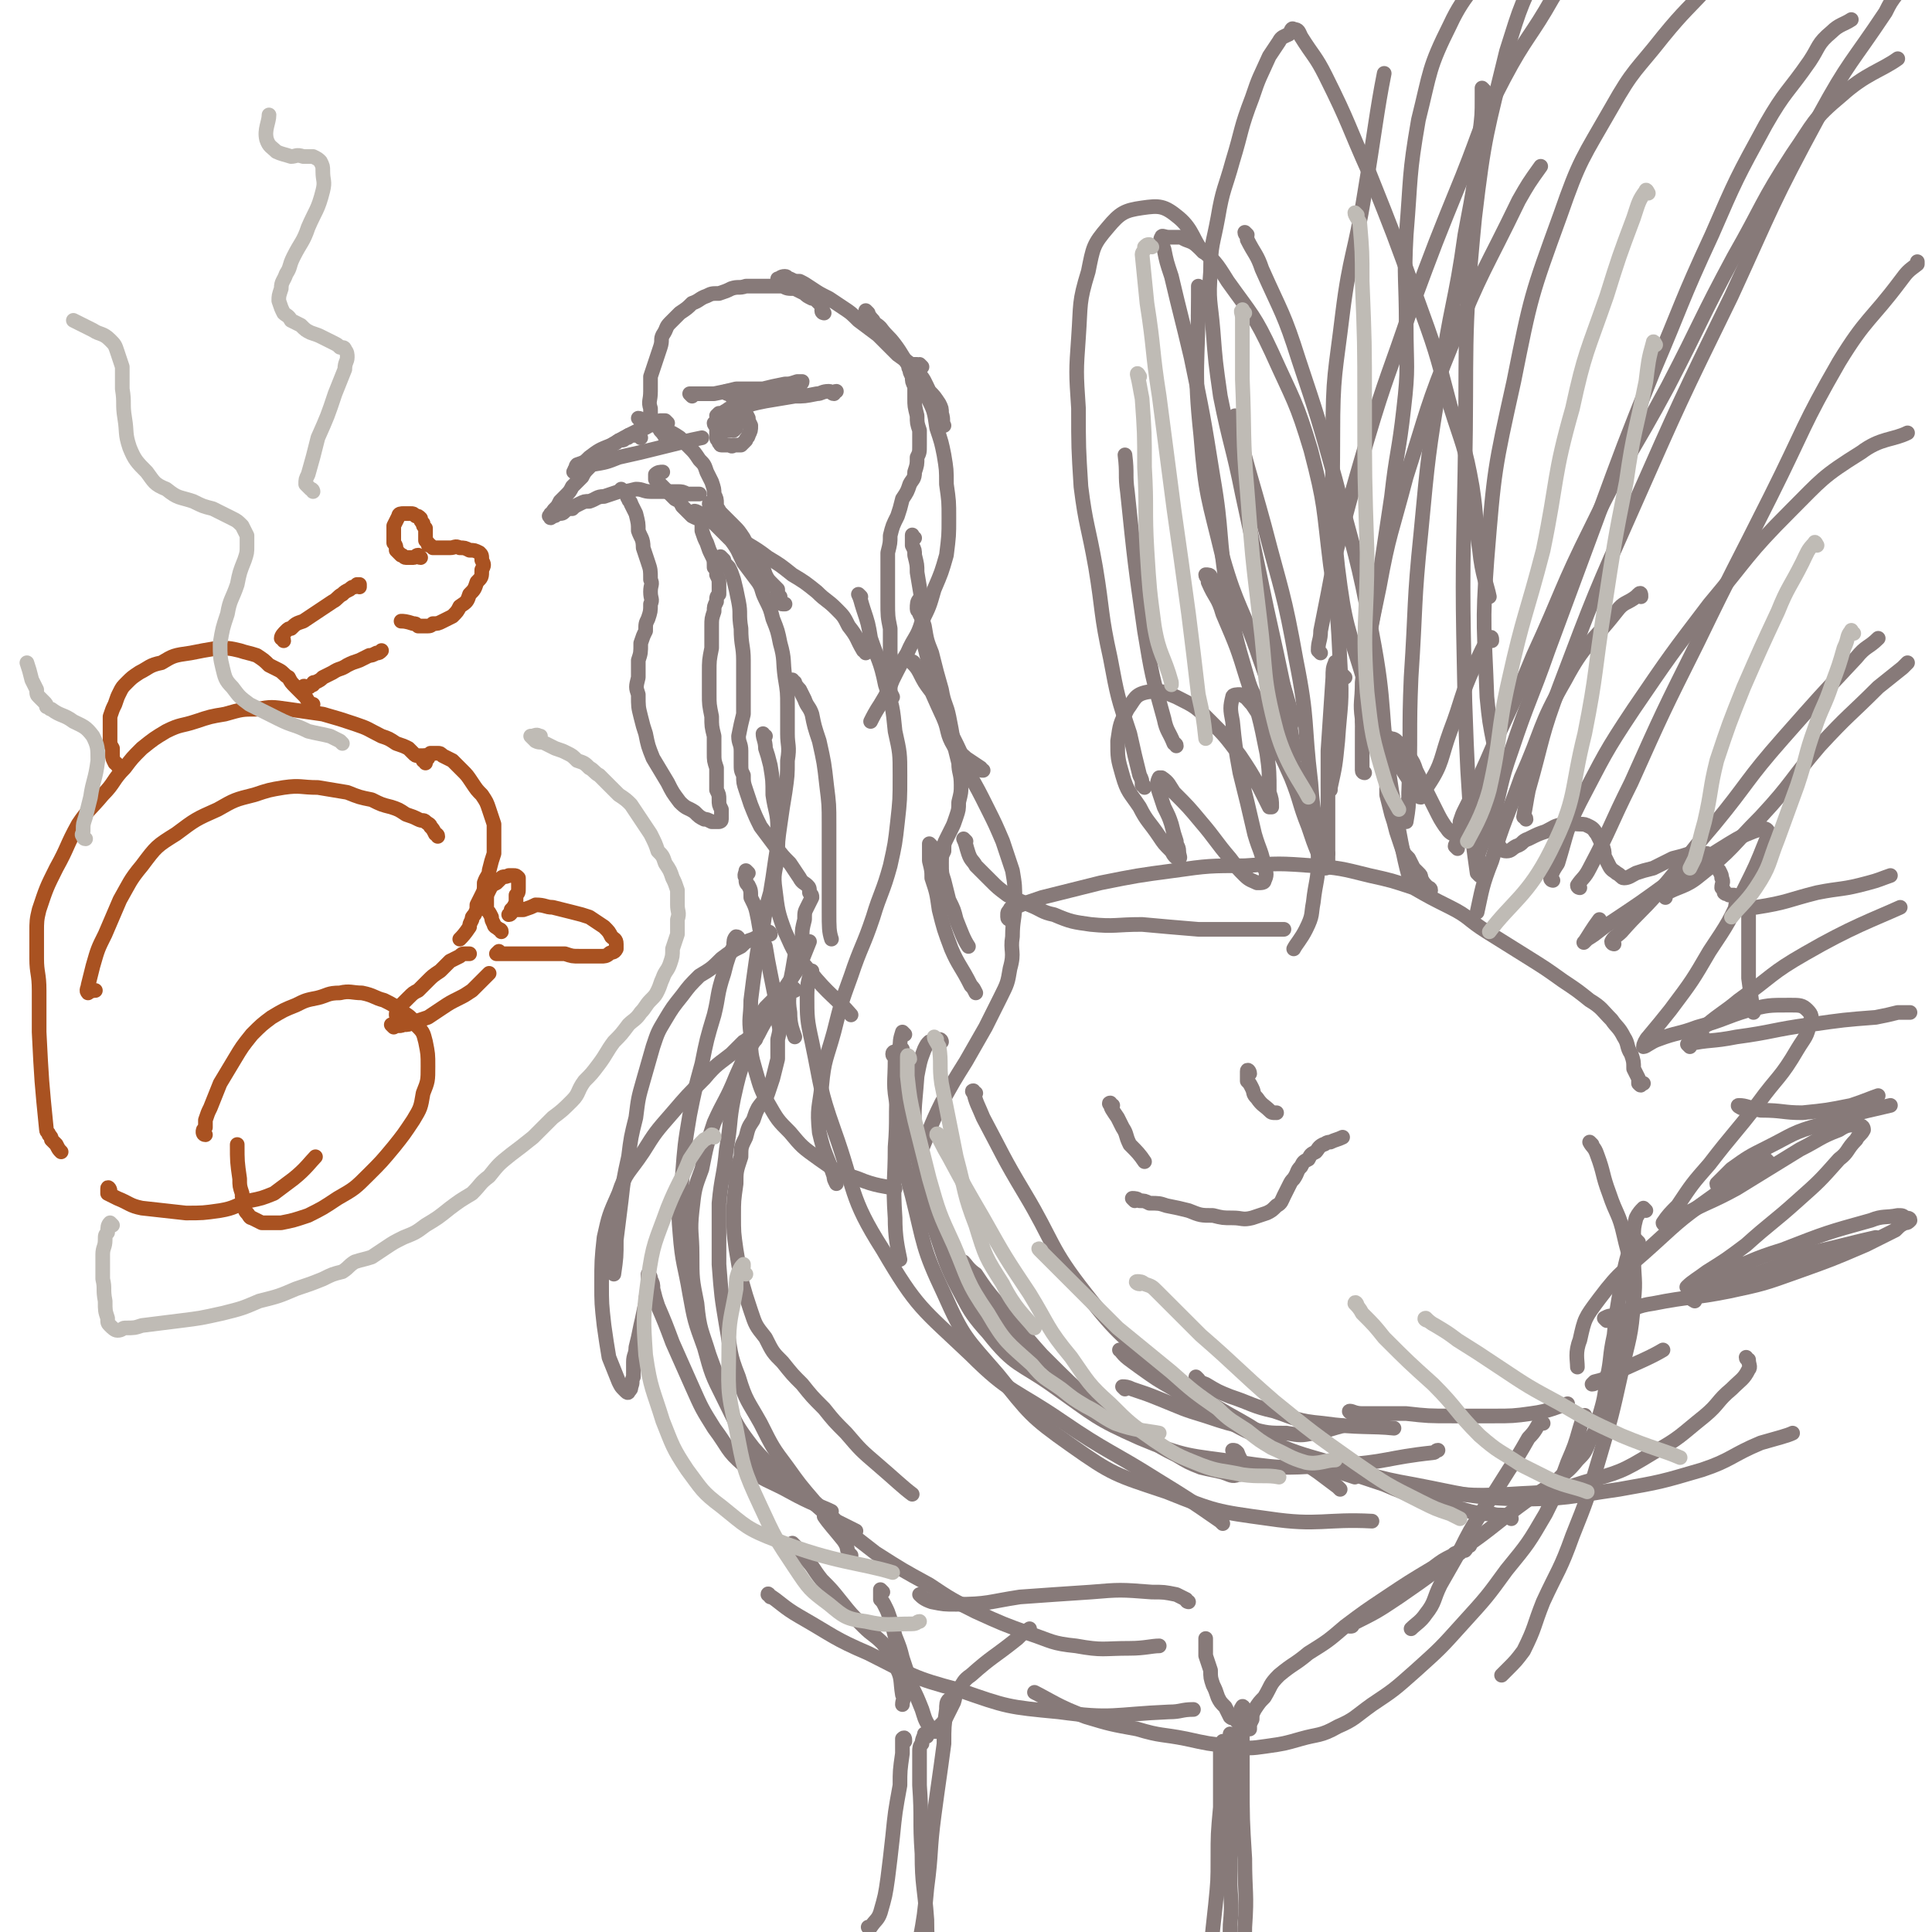 <svg viewBox='0 0 790 790' version='1.1' xmlns='http://www.w3.org/2000/svg' xmlns:xlink='http://www.w3.org/1999/xlink'><g fill='none' stroke='#877A79' stroke-width='6' stroke-linecap='round' stroke-linejoin='round'><path d='M337,128c0,0 -1,0 -1,-1 0,0 1,0 0,-1 0,-1 0,-1 0,-1 -1,-1 -1,-1 -2,-2 -1,-1 -1,-1 -2,-1 -2,-1 -2,-1 -3,-2 -2,-1 -2,-1 -4,-2 -3,0 -3,0 -5,-1 -3,0 -3,0 -5,0 -3,0 -3,0 -5,0 -3,0 -3,0 -5,0 -3,1 -3,0 -6,1 -2,1 -2,1 -5,2 -3,0 -3,0 -5,1 -3,1 -3,2 -6,3 -2,2 -2,2 -5,4 -2,2 -2,2 -4,4 -2,2 -1,2 -3,5 -1,2 0,2 -1,5 -1,3 -1,3 -2,6 -1,3 -1,3 -2,6 0,3 0,3 0,6 0,4 -1,4 0,7 0,3 0,3 1,6 2,2 2,1 3,3 2,2 2,3 3,5 0,0 0,0 0,0 '/><path d='M262,179c0,0 -1,-1 -1,-1 -1,0 -1,0 -2,0 -1,0 -1,0 -2,0 0,1 0,1 -1,1 -1,1 -1,1 -2,1 -1,0 -1,0 -2,1 -2,1 -2,1 -3,2 -2,2 -2,2 -4,4 -2,1 -2,1 -4,4 -2,2 -2,2 -3,4 -2,2 -2,2 -4,4 -1,2 -1,2 -3,4 -1,1 -1,1 -2,2 -1,2 -1,2 -2,3 -1,1 -1,1 -1,2 -1,0 -1,0 -1,1 0,0 -1,0 0,0 0,1 0,1 1,0 1,0 1,0 2,-1 2,0 2,0 3,-1 1,-1 1,-1 3,-1 1,-1 1,-1 3,-2 2,-1 2,-1 4,-1 3,-1 3,-2 6,-2 3,-1 3,-1 6,-2 3,0 3,0 7,-1 3,0 3,1 6,1 3,0 3,0 6,0 3,0 3,0 5,0 2,0 2,0 4,1 1,0 1,0 2,0 1,0 2,0 3,0 '/><path d='M262,172c0,0 -1,-1 -1,-1 1,0 2,1 3,2 2,0 2,0 3,0 3,1 3,1 5,3 3,1 3,1 6,3 2,2 2,2 4,4 2,2 2,2 4,5 2,2 2,2 3,5 1,2 1,2 2,4 1,3 1,3 1,5 1,2 1,2 1,4 0,2 1,2 1,3 -1,2 -1,2 -1,3 -1,1 -1,1 -2,1 -1,0 -1,0 -2,0 -1,0 -2,0 -3,-1 -1,0 -1,0 -3,-1 -1,-1 -1,-1 -2,-2 -1,-1 -1,-1 -2,-2 -1,-2 -1,-2 -3,-3 -1,-1 -1,-1 -3,-3 -1,-1 -1,-1 -2,-2 -1,-1 -1,-1 -2,-2 -1,-1 -1,-1 -1,-1 0,-1 0,-2 0,-2 1,-1 2,-1 3,-1 '/><path d='M255,201c0,0 -1,-1 -1,-1 1,1 2,1 2,2 1,1 0,1 1,2 0,1 1,1 1,2 1,2 1,2 2,4 1,4 1,4 1,7 1,3 2,3 2,7 1,3 1,3 2,6 1,3 1,3 1,7 1,2 0,2 0,5 0,3 1,3 0,5 0,3 0,3 -1,6 -1,2 -1,2 -1,5 -1,2 -1,2 -2,5 0,4 0,4 -1,7 0,3 0,3 0,7 -1,4 -1,4 0,7 0,5 0,5 1,9 1,4 1,4 2,7 1,5 1,5 3,10 3,5 3,5 6,10 2,4 2,4 5,8 3,3 3,2 6,4 2,2 2,2 4,3 1,0 1,0 3,1 1,0 1,0 2,0 0,0 0,0 1,0 0,0 1,0 1,-1 0,0 0,0 0,-1 0,-1 0,-1 0,-1 0,-1 0,-1 0,-2 -1,-2 -1,-2 -1,-4 0,-2 0,-2 -1,-4 0,-2 0,-2 0,-5 0,-2 0,-2 0,-4 -1,-3 -1,-3 -1,-6 0,-4 0,-4 0,-7 -1,-4 -1,-4 -1,-8 -1,-5 -1,-5 -1,-9 0,-5 0,-5 0,-9 0,-5 0,-5 1,-10 0,-4 0,-4 0,-9 0,-3 0,-3 1,-6 0,-2 0,-2 1,-4 0,-2 0,-2 1,-3 0,-2 0,-2 0,-4 0,-2 0,-2 -1,-4 0,-2 0,-2 -1,-3 0,-3 0,-3 -1,-5 -1,-2 -1,-2 -2,-5 -1,-2 -1,-2 -2,-5 0,-1 0,-1 0,-2 '/><path d='M301,161c0,0 0,-1 -1,-1 0,0 0,0 -1,0 -1,0 -1,0 -1,0 -1,0 -1,0 -1,0 0,1 0,1 1,1 1,0 1,0 1,1 1,0 1,0 2,1 1,1 1,1 1,2 1,1 2,1 2,3 1,1 1,1 2,3 0,1 0,1 1,3 0,2 0,2 -1,4 0,1 -1,1 -1,2 -1,1 -1,1 -2,2 -2,0 -2,0 -3,0 -1,1 -1,0 -2,0 -2,0 -2,0 -3,0 -1,0 0,-1 -1,-1 0,-1 -1,-1 -1,-2 0,-1 0,-2 0,-3 0,-2 0,-2 1,-4 1,-1 1,-1 2,-3 0,0 0,-1 1,-1 1,-1 1,-1 2,-1 3,0 3,0 5,0 '/><path d='M293,174c0,0 -1,-1 -1,-1 0,1 1,1 2,2 0,1 1,1 1,2 1,0 1,-1 1,-1 1,0 1,0 2,0 1,0 1,0 1,0 1,0 1,0 1,0 1,-1 1,-1 1,-1 0,-1 0,-1 0,-2 0,0 0,-1 -1,-1 0,0 0,0 0,0 -1,0 -1,0 -1,0 '/><path d='M319,115c0,0 -1,0 -1,-1 1,0 1,-1 3,-1 1,0 1,1 2,1 2,1 2,1 4,1 2,1 2,1 5,3 3,2 3,2 7,4 3,2 3,2 6,4 3,2 3,2 6,5 4,3 4,3 8,6 4,4 4,4 8,8 4,3 5,3 8,7 3,3 3,4 5,8 2,2 2,2 4,5 1,2 1,2 1,4 1,3 0,3 1,5 '/><path d='M291,207c0,-1 -1,-2 -1,-1 1,1 2,1 4,3 1,1 1,1 2,2 2,2 2,2 4,4 2,2 2,2 4,5 1,2 1,2 3,5 2,2 2,2 3,5 2,2 2,2 3,5 1,2 1,2 3,4 1,1 1,1 2,2 0,2 0,2 1,3 0,0 0,0 0,1 0,1 0,2 1,2 0,0 0,0 0,0 0,0 0,0 1,0 '/><path d='M377,150c0,0 0,0 -1,-1 -1,0 -1,1 -1,0 -1,0 -1,0 -2,0 0,0 0,0 -1,1 0,0 0,0 0,0 -1,0 0,1 0,1 0,1 0,1 1,3 0,2 0,2 1,4 0,2 0,2 0,5 0,3 0,3 1,7 0,3 0,3 1,6 0,3 0,3 0,6 0,3 0,3 -1,5 0,3 0,3 -1,6 0,3 -1,3 -2,5 -1,3 -1,3 -3,6 -1,4 -1,4 -2,7 -2,4 -2,4 -3,8 0,3 0,3 -1,7 0,5 0,5 0,10 0,5 0,5 0,10 0,6 0,6 1,11 0,5 0,5 0,10 1,7 0,7 0,14 0,2 0,2 1,4 '/><path d='M374,220c-1,0 -1,-2 -1,-1 0,1 0,2 0,4 1,2 1,2 1,4 1,4 1,4 1,7 1,6 1,6 2,12 1,9 0,9 1,18 2,8 2,8 4,17 2,7 2,7 4,13 2,5 1,6 4,11 2,3 3,3 5,5 3,2 3,2 6,4 0,1 0,1 1,1 '/><path d='M297,216c-1,0 -2,-1 -1,-1 0,1 1,2 3,3 1,1 1,1 2,2 2,1 2,1 4,2 5,3 5,3 9,6 5,3 5,3 10,7 5,3 5,3 10,7 4,4 4,3 8,7 3,3 3,3 5,7 4,5 3,5 6,10 1,0 1,0 1,1 '/><path d='M296,229c-1,-1 -2,-2 -1,-1 0,1 1,2 3,4 1,2 1,2 2,5 1,4 1,4 2,9 1,5 0,5 1,11 0,7 1,7 1,13 0,7 0,7 0,13 0,4 0,4 0,9 -1,4 -1,4 -2,9 0,3 1,3 1,6 0,2 0,2 0,5 0,3 0,3 1,5 0,3 0,3 1,6 1,3 1,3 2,6 2,5 2,5 4,9 3,4 3,4 6,8 3,4 3,4 6,7 2,3 2,3 4,6 1,2 2,2 3,3 1,1 1,1 1,3 1,1 1,1 1,2 -1,2 -1,2 -2,4 -1,2 -1,2 -1,5 -1,4 -1,4 -1,7 -1,4 -2,4 -3,8 -1,6 -1,6 -2,11 0,6 -1,6 0,12 0,5 1,7 2,10 '/><path d='M325,279c0,0 -2,-1 -1,-1 1,1 1,2 3,4 1,2 1,2 2,4 1,3 2,3 3,6 1,5 1,5 3,11 2,9 2,9 3,18 1,8 1,8 1,16 0,8 0,8 0,15 0,5 0,5 0,11 0,5 0,5 0,10 0,6 0,8 1,11 '/><path d='M377,246c0,0 -1,-1 -1,-1 -1,1 -1,2 -1,4 0,1 1,1 1,2 1,2 1,2 2,5 1,6 1,6 3,11 2,8 2,8 4,15 1,6 2,6 3,11 1,5 1,5 2,11 1,4 1,4 2,8 0,4 1,4 1,9 0,3 0,3 -1,7 0,3 0,3 -1,6 -1,3 -1,3 -2,5 -1,2 -1,2 -2,4 -1,2 -1,2 -1,5 -1,2 -1,2 -1,5 0,4 0,4 1,7 1,4 1,4 2,8 2,4 2,4 3,8 2,5 3,8 5,11 '/><path d='M381,346c0,0 -1,-1 -1,-1 0,0 0,1 0,3 0,1 0,1 0,1 0,2 0,2 0,3 1,4 1,4 1,7 2,6 2,6 3,13 2,8 2,8 5,16 3,7 4,7 8,15 1,1 1,1 2,3 '/><path d='M315,382c0,0 0,-1 -1,-1 -1,0 -1,1 -3,1 -1,1 -1,1 -3,2 -3,1 -3,1 -5,3 -4,2 -4,2 -8,5 -4,4 -4,4 -9,7 -4,4 -4,4 -7,8 -4,5 -4,5 -7,10 -3,5 -3,5 -5,11 -2,7 -2,7 -4,14 -2,7 -2,7 -3,15 -2,8 -2,8 -3,16 -2,9 -2,9 -3,18 -1,8 -1,8 -2,16 0,7 0,7 -1,14 '/><path d='M306,357c0,0 -1,-1 -1,-1 0,1 -1,2 0,3 0,2 0,2 1,3 1,2 1,2 1,5 2,4 2,4 3,9 1,6 1,6 3,11 1,6 1,6 2,11 1,5 1,5 2,10 1,4 1,5 1,9 1,4 1,4 0,8 0,4 0,4 0,8 -1,4 -1,4 -2,8 -1,3 -1,3 -2,6 -1,3 -2,3 -4,6 -1,2 -1,2 -2,5 -2,3 -2,3 -3,7 -2,4 -2,4 -2,8 -2,6 -2,6 -2,11 -1,7 -1,7 -1,13 0,7 0,7 1,14 1,6 1,6 2,12 2,7 2,7 4,13 2,6 2,6 6,11 3,6 3,6 7,10 4,5 4,5 8,9 4,5 4,5 9,10 4,5 4,5 9,10 6,7 6,7 13,13 7,6 10,9 14,12 '/><path d='M395,344c0,0 -1,-1 -1,-1 1,2 1,3 2,6 1,3 2,3 3,5 3,3 3,3 6,6 3,3 3,3 7,6 4,2 4,2 9,4 5,2 5,3 10,4 7,3 8,3 15,4 10,1 10,0 21,0 11,1 11,1 23,2 11,0 11,0 23,0 6,0 9,0 12,0 '/><path d='M413,376c0,0 -1,0 -1,-1 0,0 0,0 0,-1 0,-1 0,-1 1,-2 0,-1 1,-1 2,-1 5,-2 5,-2 11,-4 12,-3 12,-3 24,-6 15,-3 15,-3 30,-5 14,-2 15,-2 29,-2 14,-1 14,-1 28,0 11,1 11,1 23,4 9,2 9,2 18,5 7,4 7,4 15,8 8,4 7,5 15,10 8,5 8,5 16,10 8,5 8,5 15,10 6,4 6,4 11,8 5,3 5,4 9,8 2,3 3,3 5,7 2,3 1,4 3,7 1,3 1,3 1,6 1,2 1,2 2,4 0,0 0,0 0,1 0,1 0,1 0,1 0,0 0,0 0,0 1,1 1,1 1,0 1,0 1,0 1,0 '/><path d='M585,364c0,-1 -1,-1 -1,-1 -2,-2 -2,-2 -3,-4 0,-1 0,-1 -1,-2 -1,-1 -1,-1 -2,-2 -1,-2 -1,-2 -2,-4 -2,-2 -2,-2 -3,-5 -1,-3 -1,-3 -2,-6 -1,-4 -1,-4 -2,-7 -1,-4 -1,-4 -2,-8 0,-4 0,-4 0,-8 -1,-3 -1,-3 -1,-6 0,-3 -1,-3 0,-6 0,-1 0,-1 1,-3 0,0 1,-1 1,0 1,0 2,0 3,1 1,1 1,1 2,3 2,2 2,1 3,3 2,3 2,3 3,6 2,4 2,4 4,8 2,4 2,4 4,8 2,4 2,4 4,7 1,1 1,2 3,3 1,0 1,-1 2,-2 1,-1 1,-2 1,-3 1,-3 1,-3 2,-5 1,-2 1,-2 2,-4 1,-1 0,-2 2,-3 0,-1 1,-1 2,-2 0,0 1,0 1,0 1,0 1,0 1,1 1,1 0,1 1,3 0,1 0,1 0,3 0,3 0,3 1,5 0,2 0,2 0,5 1,2 1,2 2,5 1,1 1,1 2,2 1,1 1,2 3,2 2,0 2,-1 4,-2 3,-1 2,-2 5,-3 4,-2 4,-2 7,-3 4,-2 3,-2 7,-3 3,-1 4,0 7,0 2,0 2,0 4,1 2,1 2,2 3,3 1,2 1,2 2,4 1,3 1,3 1,5 1,2 1,2 2,4 1,2 2,2 3,3 2,1 2,2 3,2 2,0 3,-1 5,-2 3,-1 3,-1 7,-2 4,-2 4,-2 8,-4 4,-1 4,-1 7,-2 2,-1 2,-1 4,0 2,0 2,0 3,0 1,1 1,1 2,2 1,1 1,1 1,2 1,2 1,2 2,3 1,2 1,2 1,3 1,2 0,2 0,4 1,1 1,1 1,2 1,1 1,0 2,1 1,0 1,0 2,0 1,1 2,0 3,1 1,1 1,1 2,2 1,2 1,2 1,4 0,3 0,3 0,7 0,4 0,4 0,9 0,6 0,6 0,11 1,7 1,8 2,14 '/><path d='M543,349c0,0 0,0 -1,-1 0,0 0,1 -1,1 -1,-1 -1,-1 -2,-2 0,-1 0,-1 -1,-3 -1,-2 -1,-2 -1,-5 -3,-8 -3,-8 -5,-15 -3,-11 -2,-11 -6,-22 -5,-16 -5,-16 -11,-33 -7,-21 -9,-20 -15,-41 -6,-25 -7,-25 -9,-50 -3,-28 -1,-29 -1,-57 0,-2 0,-2 0,-4 '/><path d='M510,96c0,0 -1,-1 -1,-1 0,1 1,1 1,3 3,6 4,6 6,12 8,18 9,18 15,37 8,24 8,24 15,49 8,31 9,31 15,63 6,31 3,32 8,64 3,17 5,28 7,35 '/><path d='M581,326c-1,0 -1,-1 -1,-1 -4,-7 -5,-7 -8,-13 -8,-17 -9,-16 -14,-33 -7,-23 -8,-23 -11,-47 -3,-27 -2,-27 -2,-54 0,-25 1,-25 4,-50 3,-24 5,-24 9,-49 4,-24 5,-34 8,-49 '/><path d='M607,37c0,0 -1,-1 -1,-1 0,1 0,2 0,4 0,7 0,7 -1,15 -2,20 -2,20 -6,41 -4,29 -6,29 -10,59 -5,31 -5,31 -8,63 -3,29 -2,29 -4,59 -1,23 0,23 -1,47 0,6 0,6 -1,12 '/><path d='M612,306c0,-1 -1,-1 -1,-1 -2,-10 -2,-10 -3,-20 -1,-28 -2,-29 0,-56 3,-37 3,-37 11,-73 7,-35 7,-35 19,-68 8,-23 9,-23 21,-44 9,-16 10,-15 21,-29 9,-11 10,-11 20,-22 2,-2 2,-2 5,-4 '/><path d='M624,335c0,-1 -1,-1 -1,-1 1,-5 1,-6 2,-11 6,-21 5,-22 13,-43 14,-37 14,-37 30,-73 19,-43 19,-43 40,-86 17,-37 16,-37 36,-74 12,-22 13,-21 27,-42 2,-4 2,-4 5,-8 '/><path d='M646,363c0,0 -1,0 -1,-1 2,-3 3,-3 5,-7 9,-17 8,-17 17,-35 13,-29 13,-29 27,-57 15,-31 15,-30 30,-60 14,-28 13,-29 28,-55 11,-18 13,-17 25,-33 3,-4 3,-4 7,-7 0,0 0,0 0,-1 '/><path d='M681,367c0,-1 -1,-1 -1,-1 7,-4 9,-3 15,-8 14,-11 13,-12 25,-24 13,-14 12,-15 24,-29 12,-13 12,-12 24,-24 5,-4 5,-4 10,-8 1,-1 1,-1 2,-2 '/><path d='M711,371c0,0 -2,-1 -1,-1 3,0 4,1 8,1 13,-2 13,-3 25,-6 10,-2 10,-1 21,-4 4,-1 6,-2 9,-3 '/><path d='M691,428c0,0 -1,-1 -1,-1 9,-2 10,-1 20,-3 15,-2 15,-3 30,-5 14,-2 14,-2 27,-3 5,-1 5,-1 9,-2 3,0 4,0 5,0 '/><path d='M712,453c0,0 -2,-1 -1,-1 3,0 4,1 9,2 9,0 9,1 17,1 10,-1 10,-1 20,-3 6,-2 8,-3 11,-4 '/><path d='M651,468c0,0 -1,-1 -1,-1 1,2 2,2 3,5 3,8 2,8 5,16 3,9 4,8 6,17 2,9 3,9 3,18 1,9 1,10 -1,19 -3,11 -5,11 -9,21 '/><path d='M723,475c0,0 -1,-1 -1,-1 -1,0 -1,0 -2,1 -1,1 -1,0 -3,1 -2,1 -2,1 -4,3 -6,4 -6,4 -11,9 -14,10 -14,10 -26,21 -12,11 -13,10 -22,22 -6,8 -6,8 -8,17 -2,5 -1,8 -1,11 '/><path d='M673,495c0,0 -1,-1 -1,-1 -1,1 -2,2 -3,4 -1,4 -1,4 -1,8 -3,9 -3,9 -5,19 -2,11 -2,11 -3,21 -2,9 -1,9 -3,18 -1,8 -1,8 -3,15 -1,5 -1,5 -4,10 -2,5 -2,5 -5,8 -4,5 -4,4 -8,8 -8,6 -8,5 -16,11 -12,9 -11,9 -24,18 -12,10 -12,10 -25,19 -9,6 -9,6 -19,11 0,1 0,1 -1,1 '/><path d='M631,582c0,0 -1,-1 -1,-1 -2,3 -2,4 -5,7 -4,7 -4,7 -8,13 -5,8 -5,8 -11,17 -5,8 -5,8 -9,16 -4,7 -4,7 -8,14 -3,6 -2,7 -6,12 -2,3 -4,4 -6,6 '/><path d='M601,632c0,0 0,-1 -1,-1 0,1 0,2 -1,3 -1,0 -1,0 -2,1 -2,0 -2,0 -3,1 -4,2 -4,2 -8,5 -10,6 -10,6 -19,12 -9,6 -9,6 -17,12 -7,6 -7,6 -15,11 -6,5 -6,4 -12,9 -4,4 -3,4 -6,9 -2,2 -2,2 -4,5 -1,2 -1,2 -1,4 -1,2 -1,2 -1,3 0,1 0,1 0,1 -1,0 -1,0 -2,0 0,0 0,0 0,0 -1,-1 -1,-1 -2,-2 -1,-1 -1,-1 -2,-2 -1,-1 -1,0 -2,-1 -1,-2 -1,-2 -2,-4 -2,-2 -2,-2 -3,-4 -1,-3 -1,-3 -2,-5 -1,-3 -1,-3 -1,-6 -1,-3 -1,-3 -2,-6 0,-2 0,-2 0,-4 0,-2 0,-3 0,-3 '/><path d='M486,655c0,0 -1,0 -1,-1 -2,-1 -2,-1 -4,-2 -5,-1 -5,-1 -10,-1 -13,-1 -13,-1 -25,0 -15,1 -15,1 -29,2 -13,2 -13,3 -26,3 -5,0 -5,0 -10,-1 -3,-1 -4,-2 -5,-3 '/><path d='M348,636c0,0 0,0 -1,-1 -1,-2 0,-2 -2,-5 -4,-5 -6,-7 -8,-10 '/><path d='M385,426c0,0 0,-1 -1,-1 -1,0 -1,0 -2,1 -1,0 -1,0 -2,0 -1,1 -1,1 -2,3 -2,5 -2,6 -3,11 -1,14 -2,15 0,29 2,17 2,17 7,33 5,15 5,16 12,29 5,9 6,9 14,16 6,6 7,4 14,8 2,1 2,1 4,2 '/><path d='M421,550c0,0 0,-1 -1,-1 0,0 -1,1 -2,0 -1,0 -1,-1 -3,-2 -4,-5 -4,-5 -8,-10 -4,-6 -4,-6 -8,-12 -2,-3 -2,-4 -4,-7 -1,-1 -1,-2 -1,-2 1,1 2,3 5,5 4,6 4,6 9,12 9,10 9,11 18,21 11,11 11,11 22,21 10,7 10,7 21,13 6,4 6,4 12,7 5,3 5,3 10,5 4,1 5,1 9,2 3,1 4,2 6,1 2,0 3,-1 2,-3 0,-3 -1,-3 -2,-6 -1,-1 -1,-1 -2,-1 '/><path d='M460,568c0,0 -1,-1 -1,-1 1,0 2,0 4,1 6,2 6,2 11,4 10,4 9,4 19,7 9,3 9,3 18,5 7,2 8,2 15,2 6,1 6,1 11,0 6,-1 8,-2 12,-3 '/><path d='M490,564c0,0 -1,-1 -1,-1 1,1 1,2 4,3 5,3 5,3 10,5 9,3 9,4 18,6 9,3 9,4 20,5 14,2 20,1 29,2 '/><path d='M553,578c0,0 -2,-1 -1,-1 1,0 2,1 5,1 3,0 3,0 6,0 6,0 6,0 12,0 9,1 9,1 19,1 8,0 8,0 17,0 7,0 8,0 15,-1 8,-1 11,-3 15,-4 '/><path d='M325,405c0,0 0,-1 -1,-1 0,0 -1,0 -1,1 -1,0 -1,0 -2,0 0,0 0,0 -1,0 0,1 0,1 -1,1 -1,1 -1,1 -2,2 -2,2 -2,2 -4,4 -2,3 -2,3 -4,7 -2,6 -2,6 -4,12 -3,9 -3,9 -5,18 -2,10 -1,10 -3,21 -1,11 -2,11 -3,22 0,13 0,13 0,25 1,13 1,13 3,25 2,11 1,11 5,21 3,10 4,10 9,19 5,10 5,10 11,18 5,7 5,7 11,14 4,4 5,4 9,8 4,2 6,3 8,4 '/><path d='M318,604c0,0 0,-1 -1,-1 0,0 0,1 -1,1 -2,0 -2,-1 -3,-2 -3,-4 -3,-4 -6,-8 -5,-9 -5,-9 -9,-19 -4,-10 -4,-10 -8,-21 -3,-10 -4,-10 -5,-21 -2,-10 -2,-10 -2,-20 0,-9 -1,-9 0,-18 1,-9 1,-9 4,-17 2,-10 2,-10 5,-19 4,-9 5,-9 9,-19 4,-9 4,-9 9,-17 4,-8 5,-8 9,-16 4,-6 4,-6 8,-12 2,-5 2,-5 4,-10 '/><path d='M302,384c0,0 0,-1 -1,-1 -1,1 -1,2 -1,4 -1,2 -1,2 -2,4 -1,3 -1,3 -2,7 -3,9 -2,9 -4,17 -3,10 -3,10 -5,20 -3,11 -3,11 -5,21 -2,12 -2,12 -3,25 -1,11 -2,12 -1,23 1,13 2,13 4,25 2,11 2,11 6,22 3,11 3,11 8,21 5,10 5,11 12,20 7,8 8,8 16,15 8,7 8,7 16,14 9,7 9,7 18,14 11,7 11,7 22,13 9,6 9,6 19,11 11,5 11,5 22,9 9,3 9,4 19,5 11,2 11,1 22,1 6,0 9,-1 12,-1 '/><path d='M309,425c0,-1 0,-2 -1,-1 -2,0 -2,1 -4,2 -2,2 -2,2 -5,5 -5,4 -6,4 -11,10 -7,7 -7,7 -13,14 -7,8 -7,8 -12,16 -6,9 -7,8 -10,17 -4,9 -4,9 -6,18 -1,9 -1,10 -1,19 0,8 0,8 1,17 1,7 1,7 2,13 2,5 2,5 4,10 1,2 1,2 2,3 1,1 1,1 1,1 1,1 1,0 1,0 1,-1 1,-1 1,-2 1,-2 0,-2 1,-4 0,-3 0,-3 0,-6 0,-3 1,-3 1,-6 1,-4 1,-4 2,-9 1,-4 1,-5 2,-9 0,-4 1,-4 1,-8 0,-1 0,-1 0,-3 0,0 0,-1 0,-1 1,1 1,1 1,2 1,2 1,2 1,4 1,4 1,4 2,7 3,7 3,7 6,15 4,9 4,9 8,18 4,9 4,9 9,17 6,8 5,9 12,15 9,7 10,6 19,11 9,5 13,6 17,8 '/><path d='M325,632c0,0 -1,-1 -1,-1 2,2 3,3 5,6 4,4 3,4 7,9 4,4 4,4 8,9 4,5 4,5 9,10 4,4 4,3 8,7 3,4 3,4 5,9 3,5 2,6 3,12 1,2 0,2 0,4 '/><path d='M361,651c0,0 -1,-1 -1,-1 0,1 0,2 0,4 1,1 1,1 2,3 1,2 1,2 2,5 1,3 1,3 2,7 2,5 2,5 3,9 2,6 2,6 4,12 2,4 2,4 4,9 1,3 1,4 3,7 0,1 0,1 1,2 1,0 1,0 2,0 1,0 1,-1 1,-2 1,-1 1,-1 2,-2 1,-2 1,-2 2,-4 1,-2 1,-2 2,-4 1,-3 0,-3 2,-5 2,-3 2,-4 5,-6 9,-8 9,-7 19,-15 2,-2 2,-2 5,-4 '/><path d='M283,162c0,0 -1,-1 -1,-1 0,0 1,0 2,0 1,0 1,0 1,0 2,0 2,0 3,0 2,0 2,0 4,0 5,-1 5,-1 9,-2 5,0 5,0 11,0 4,-1 4,-1 9,-2 2,0 2,0 5,-1 1,0 2,0 2,0 0,1 -1,1 -2,1 -2,1 -2,1 -4,1 -2,1 -2,1 -5,2 -3,1 -3,1 -5,2 -3,1 -3,1 -6,2 -3,1 -3,1 -5,2 -2,1 -2,1 -3,2 -1,0 -1,0 -2,1 -1,0 -1,0 -2,0 0,0 -1,1 -1,1 1,-1 1,-1 3,-1 1,-1 1,0 2,-1 2,0 2,-1 4,-1 6,-2 6,-2 11,-3 6,-1 6,-1 12,-2 4,0 4,0 9,-1 2,0 2,-1 5,-1 1,0 1,1 2,1 0,0 0,-1 1,-1 '/><path d='M509,699c0,0 -1,-2 -1,-1 -1,1 -1,2 0,5 0,12 0,12 0,24 0,17 0,17 1,33 0,14 1,14 0,28 0,11 -1,11 -2,22 0,5 0,6 -1,10 '/><path d='M504,710c0,0 0,-1 -1,-1 0,1 0,2 0,3 0,6 0,6 0,12 0,12 0,12 0,23 0,10 0,10 0,21 0,9 1,9 0,19 0,9 -1,9 -2,17 0,2 -1,2 -1,5 '/><path d='M501,713c0,0 0,-1 -1,-1 0,1 0,1 -1,2 0,3 0,3 0,6 0,9 0,9 0,19 -1,11 -1,11 -1,21 0,9 0,9 -1,19 -1,9 -1,9 -2,19 -2,9 -3,13 -4,19 '/><path d='M389,696c0,0 0,-2 -1,-1 -1,1 -1,2 -1,4 -1,7 -1,7 -1,14 -2,15 -2,14 -4,29 -2,15 -1,15 -3,30 -1,11 -1,11 -3,22 -1,6 -1,6 -3,12 -1,5 -2,6 -3,9 '/><path d='M370,712c0,-1 0,-2 -1,-1 0,2 0,3 0,6 -1,7 -1,7 -1,13 -2,11 -2,11 -3,21 -1,9 -1,9 -2,17 -1,7 -1,7 -3,14 -1,3 -2,3 -4,6 0,0 0,0 -1,0 '/><path d='M379,710c0,0 0,-1 -1,-1 0,1 -1,2 -1,4 -1,1 -1,2 -1,3 0,7 0,7 0,14 1,14 0,14 1,28 0,13 1,13 2,27 0,12 1,12 2,24 0,3 0,3 0,5 '/></g>
<g fill='none' stroke='#A95221' stroke-width='6' stroke-linecap='round' stroke-linejoin='round'><path d='M84,464c-1,0 -1,-1 -1,-1 0,-1 0,-1 1,-2 0,-2 0,-2 0,-3 1,-3 1,-3 2,-5 2,-5 2,-5 4,-10 3,-5 3,-5 6,-10 3,-5 3,-5 7,-10 4,-4 4,-4 8,-7 5,-3 5,-3 10,-5 4,-2 4,-2 9,-3 4,-1 4,-2 9,-2 4,-1 5,0 9,0 5,1 5,2 9,3 4,2 4,2 8,5 3,2 3,2 5,5 3,3 3,3 4,7 1,5 1,5 1,10 0,6 0,6 -2,11 -1,6 -1,6 -4,11 -4,6 -4,6 -8,11 -5,6 -5,6 -10,11 -6,6 -6,6 -13,10 -6,4 -6,4 -12,7 -6,2 -6,2 -11,3 -4,0 -4,0 -8,0 -2,-1 -2,-1 -4,-2 -1,0 -1,-1 -2,-2 -1,-1 -1,-2 -1,-3 -1,-3 -1,-3 -1,-5 -1,-3 -1,-3 -1,-6 -1,-7 -1,-7 -1,-14 '/><path d='M163,416c-1,0 -1,-1 -1,-1 0,-1 0,-1 1,-2 0,0 0,0 0,-1 1,-1 1,-1 2,-2 1,-1 1,-1 2,-2 2,-2 2,-2 4,-3 2,-2 2,-2 4,-4 2,-2 2,-2 5,-4 2,-2 2,-2 4,-4 2,-1 2,-1 4,-2 1,-1 1,-1 2,-1 0,0 0,0 1,0 1,0 1,0 1,0 '/><path d='M161,420c0,0 -1,-1 -1,-1 2,0 3,1 5,0 2,0 2,0 4,-1 3,-1 3,-1 6,-2 3,-2 3,-2 6,-4 3,-2 3,-2 7,-4 2,-1 2,-1 5,-3 3,-3 3,-3 5,-5 1,-1 1,-1 2,-2 '/><path d='M205,381c0,-1 -1,-1 -1,-1 -1,-1 -2,-1 -2,-2 -1,-2 -1,-2 -1,-3 -1,-2 -1,-2 -2,-3 0,-2 0,-2 0,-4 0,-2 0,-2 1,-4 1,-2 1,-2 3,-3 1,-1 1,-1 2,-2 1,-1 1,0 3,-1 1,0 1,0 2,0 1,0 1,0 2,1 0,0 0,0 0,1 0,2 0,2 0,3 0,2 0,2 -1,3 0,2 0,2 0,3 -1,2 -1,2 -2,3 0,1 0,0 0,1 -1,1 -1,1 -1,1 1,0 1,-1 2,-2 2,0 2,0 4,0 3,-1 3,-1 5,-2 4,0 4,1 7,1 4,1 4,1 8,2 4,1 4,1 7,2 3,2 3,2 6,4 2,2 2,2 3,4 1,1 2,1 2,3 0,1 0,2 0,2 -1,2 -2,1 -3,2 -1,1 -2,1 -3,1 -2,0 -2,0 -5,0 -2,0 -2,0 -4,0 -3,0 -3,0 -6,-1 -2,0 -2,0 -5,0 -2,0 -2,0 -5,0 -3,0 -3,0 -5,0 -3,0 -3,0 -5,0 -2,0 -2,0 -4,0 -2,0 -2,0 -3,0 0,0 -1,0 -1,0 0,0 0,0 1,-1 '/><path d='M179,342c0,-1 -1,-1 -1,-1 -1,-2 -1,-2 -2,-3 0,-1 -1,-1 -2,-2 -1,-1 -1,0 -3,-1 -2,-1 -2,-1 -5,-2 -3,-2 -3,-2 -6,-3 -4,-1 -4,-1 -8,-3 -5,-1 -5,-1 -10,-3 -6,-1 -6,-1 -12,-2 -7,0 -7,-1 -14,0 -6,1 -6,1 -12,3 -8,2 -8,2 -15,6 -9,4 -9,4 -17,10 -8,5 -8,5 -14,13 -5,6 -5,7 -9,14 -3,7 -3,7 -6,14 -3,6 -3,6 -5,13 -1,4 -1,4 -2,8 0,1 -1,2 0,3 0,0 1,-1 3,-1 '/><path d='M175,310c0,0 0,0 -1,-1 -1,0 -1,0 -1,0 -1,0 -1,0 -2,0 -1,0 -1,0 -2,-1 -1,-1 -1,-1 -2,-2 -2,-1 -2,-1 -5,-2 -3,-2 -3,-2 -6,-3 -6,-3 -5,-3 -11,-5 -6,-2 -6,-2 -13,-4 -7,-1 -7,-1 -14,-2 -7,-1 -7,-1 -13,0 -6,0 -6,0 -13,2 -6,1 -6,1 -12,3 -6,2 -6,1 -12,4 -5,3 -5,3 -10,7 -4,4 -4,4 -7,8 -5,5 -4,6 -9,11 -5,6 -6,6 -10,12 -5,9 -4,9 -9,18 -4,8 -4,8 -7,17 -1,4 -1,5 -1,9 0,5 0,5 0,11 0,6 1,6 1,13 0,9 0,9 0,17 1,20 1,20 3,40 0,1 1,1 1,2 1,1 1,1 1,2 1,1 1,1 2,2 1,2 1,2 2,3 '/><path d='M45,487c0,-1 -1,-2 -1,-1 0,0 0,1 0,2 2,1 2,1 4,2 5,2 5,3 10,4 9,1 9,1 18,2 7,0 7,0 14,-1 6,-1 6,-2 12,-4 5,-1 5,-1 10,-3 4,-3 4,-3 8,-6 5,-4 7,-7 9,-9 '/><path d='M48,313c0,-1 -1,-1 -1,-1 -1,-2 -1,-2 -1,-3 0,-2 0,-2 0,-3 -1,-2 -1,-1 -1,-3 0,-2 0,-2 0,-4 0,-3 0,-3 0,-6 1,-3 1,-3 2,-5 1,-3 1,-3 2,-5 1,-2 1,-2 3,-4 2,-2 2,-2 5,-4 4,-2 4,-3 9,-4 5,-3 5,-3 12,-4 5,-1 5,-1 11,-2 4,0 5,0 9,1 3,1 4,1 7,2 3,2 3,2 5,4 2,1 2,1 4,2 2,1 2,2 4,3 1,2 1,2 3,4 2,2 2,2 4,4 1,2 2,3 3,3 '/><path d='M116,262c0,-1 -1,-1 -1,-1 0,-1 1,-2 2,-3 1,-1 1,-1 2,-1 2,-2 2,-2 5,-3 3,-2 3,-2 6,-4 3,-2 3,-2 6,-4 2,-1 2,-2 4,-3 1,-1 1,-1 3,-2 1,-1 1,-1 2,-1 1,-1 1,-1 1,-1 1,0 1,0 1,0 0,0 0,0 0,1 '/><path d='M125,282c0,0 -1,-1 -1,-1 0,-1 1,0 2,0 1,0 1,-1 2,-1 0,-1 0,-1 1,-1 2,-1 2,-1 3,-2 2,-1 2,-1 4,-2 3,-2 3,-1 6,-3 2,-1 2,-1 5,-2 2,-1 2,-1 4,-2 1,0 1,0 3,-1 1,0 1,0 2,-1 '/><path d='M172,228c-1,0 -1,-1 -1,-1 -1,0 -1,1 -2,1 0,0 0,0 -1,0 -1,0 -1,0 -2,0 -1,0 -1,-1 -2,-1 -1,-1 -1,-1 -2,-2 0,-1 0,-2 -1,-3 0,-2 0,-2 0,-4 0,-2 0,-2 0,-3 1,-2 1,-2 2,-4 0,-1 1,-1 2,-1 1,0 1,0 3,0 1,0 1,0 2,1 1,0 1,0 2,1 0,1 0,1 1,2 0,1 0,1 1,2 0,1 0,1 0,3 0,1 0,1 0,2 1,1 1,1 1,1 0,1 0,1 1,1 0,0 0,0 1,1 2,0 2,0 3,0 2,0 2,0 4,0 2,0 2,-1 4,0 2,0 2,0 4,1 2,0 2,0 4,1 1,1 1,1 1,3 1,2 1,2 0,4 0,3 0,3 -2,5 -1,3 -1,3 -3,5 -1,3 -1,3 -4,5 -1,2 -1,2 -3,4 -2,1 -2,1 -4,2 -2,1 -2,1 -4,1 -1,1 -1,1 -3,1 -1,0 -2,0 -3,0 -1,-1 -1,-1 -2,-1 -3,-1 -4,-1 -5,-1 '/></g>
<g fill='none' stroke='#BFBBB5' stroke-width='6' stroke-linecap='round' stroke-linejoin='round'><path d='M128,201c0,0 0,-1 -1,-1 -1,-1 -1,-1 -2,-2 0,-2 0,-2 1,-4 2,-7 2,-7 4,-15 4,-9 4,-9 7,-18 2,-5 2,-5 4,-10 0,-3 1,-3 1,-5 0,-1 0,-2 -1,-3 0,-1 -1,-1 -2,-1 -1,-1 -1,-1 -3,-2 -2,-1 -2,-1 -4,-2 -2,-1 -2,-1 -5,-2 -2,-1 -2,-1 -4,-3 -2,-1 -2,-1 -4,-2 -1,-2 -2,-2 -3,-3 -1,-2 -1,-2 -2,-5 0,-2 0,-2 1,-5 0,-3 1,-3 2,-6 2,-3 1,-3 3,-7 3,-6 4,-6 6,-12 3,-7 4,-7 6,-15 1,-4 0,-4 0,-8 0,-2 0,-2 -1,-4 -1,-1 -1,-1 -3,-2 -2,0 -2,0 -4,0 -3,-1 -3,0 -5,0 -3,-1 -4,-1 -6,-2 -2,-2 -3,-2 -4,-5 -1,-4 1,-7 1,-10 '/><path d='M140,304c0,0 0,0 -1,-1 -2,-1 -2,-1 -4,-2 -4,-1 -5,-1 -9,-2 -6,-3 -6,-2 -12,-5 -6,-3 -6,-3 -12,-6 -4,-3 -4,-3 -7,-7 -3,-3 -3,-4 -4,-8 -1,-4 -1,-5 -1,-10 1,-6 1,-6 3,-12 1,-6 2,-6 4,-12 1,-5 1,-5 3,-10 1,-3 1,-3 1,-6 0,-2 0,-2 0,-4 -1,-2 -1,-2 -2,-4 -2,-2 -2,-2 -4,-3 -4,-2 -4,-2 -8,-4 -4,-1 -4,-1 -8,-3 -6,-2 -6,-1 -11,-5 -5,-2 -5,-3 -8,-7 -4,-4 -5,-5 -7,-10 -2,-6 -1,-6 -2,-12 -1,-6 0,-6 -1,-12 0,-5 0,-5 0,-9 -1,-3 -1,-3 -2,-6 -1,-3 -1,-3 -3,-5 -3,-3 -4,-2 -7,-4 -4,-2 -4,-2 -8,-4 '/><path d='M35,343c-1,0 -1,-1 -1,-1 -1,-1 0,-1 0,-2 0,-1 0,-1 0,-1 0,-2 0,-2 1,-5 1,-4 1,-4 2,-8 1,-7 2,-7 3,-15 0,-5 0,-6 -2,-10 -3,-4 -4,-4 -8,-6 -4,-3 -5,-2 -9,-5 -1,0 -1,-1 -2,-1 0,-1 0,-1 -1,-2 -1,-1 -1,-1 -2,-2 -1,-1 -1,-1 -1,-3 -1,-2 -1,-2 -2,-4 -1,-4 -1,-4 -2,-7 '/><path d='M46,501c0,0 -1,-1 -1,-1 -1,1 -1,2 -1,4 -1,1 -1,1 -1,3 0,3 -1,3 -1,6 0,5 0,5 0,10 1,4 0,4 1,9 0,4 0,4 1,7 0,2 0,2 1,3 1,1 2,2 3,2 2,0 2,-1 3,-1 4,0 4,0 7,-1 8,-1 8,-1 16,-2 8,-1 8,-1 17,-3 8,-2 8,-2 15,-5 8,-2 8,-2 15,-5 6,-2 6,-2 11,-4 4,-2 4,-2 8,-3 3,-2 2,-2 5,-4 3,-1 4,-1 7,-2 3,-2 3,-2 6,-4 3,-2 3,-2 7,-4 5,-2 5,-2 9,-5 5,-3 5,-3 10,-7 4,-3 4,-3 9,-6 4,-4 3,-4 7,-7 4,-5 4,-5 9,-9 4,-3 4,-3 9,-7 4,-4 4,-4 8,-8 4,-3 4,-3 8,-7 3,-3 2,-4 5,-8 3,-3 3,-3 6,-7 3,-4 3,-5 6,-9 3,-3 3,-3 6,-7 2,-2 3,-2 5,-5 2,-2 2,-3 4,-5 2,-2 2,-2 3,-4 1,-2 1,-3 2,-5 1,-3 2,-3 3,-6 1,-3 1,-3 1,-6 1,-3 1,-3 2,-6 0,-3 0,-3 0,-6 1,-3 0,-3 0,-6 0,-3 0,-3 0,-6 -1,-3 -1,-3 -2,-5 -1,-3 -1,-3 -3,-6 -1,-3 -1,-3 -3,-5 -1,-3 -1,-3 -3,-7 -2,-3 -2,-3 -4,-6 -2,-3 -2,-3 -4,-6 -2,-2 -2,-2 -5,-4 -2,-2 -2,-2 -4,-4 -2,-2 -2,-2 -4,-4 -2,-1 -2,-2 -4,-3 -2,-2 -2,-2 -5,-3 -2,-2 -2,-2 -4,-3 -2,-1 -2,-1 -5,-2 -2,-1 -2,-1 -4,-2 -2,-1 -2,0 -4,-1 -1,-1 -1,-1 -2,-2 0,0 1,0 1,0 2,-1 2,0 3,0 '/></g>
<g fill='none' stroke='#A95221' stroke-width='6' stroke-linecap='round' stroke-linejoin='round'><path d='M174,312c0,-1 -1,-1 -1,-1 0,-1 1,-1 1,-2 1,0 1,0 2,-1 0,0 0,0 1,0 1,0 1,0 2,0 1,0 1,0 2,1 2,1 2,1 4,2 2,2 2,2 4,4 2,2 2,2 4,5 2,3 2,3 4,5 2,3 2,3 3,6 1,3 1,3 2,6 0,3 0,3 0,6 0,3 0,3 0,6 -1,3 -1,3 -2,7 0,2 -1,2 -2,5 0,3 0,3 -1,5 -1,2 -1,2 -2,4 0,2 0,2 -1,4 -1,1 -1,1 -1,2 -1,2 -1,2 -1,3 -2,3 -3,4 -4,5 '/></g>
<g fill='none' stroke='#877A79' stroke-width='6' stroke-linecap='round' stroke-linejoin='round'><path d='M355,128c0,0 -1,-1 -1,-1 1,1 1,2 3,4 1,2 1,1 3,3 3,4 3,3 6,7 3,4 3,5 6,9 4,6 5,6 7,12 3,6 3,6 4,13 2,6 2,6 3,11 1,6 1,6 1,12 1,7 1,7 1,14 0,7 0,7 -1,15 -2,7 -2,7 -5,14 -2,7 -2,7 -5,13 -2,7 -3,6 -6,13 -3,5 -3,5 -6,11 -2,5 -2,5 -5,10 -2,3 -3,5 -4,7 '/><path d='M285,210c0,0 -1,-1 -1,-1 0,0 1,0 2,1 2,0 2,0 3,2 2,1 2,1 4,3 3,3 3,3 6,6 3,4 3,5 5,9 3,4 3,4 6,8 2,3 1,3 3,7 2,4 2,4 3,8 2,5 2,5 3,10 2,7 1,7 2,14 1,6 1,6 1,12 0,5 0,5 0,11 0,5 1,5 0,11 0,6 0,6 -1,13 -1,6 -1,6 -2,13 -1,7 -1,7 -1,13 -1,7 -2,7 -1,14 1,8 1,9 4,17 4,9 4,9 10,16 8,10 11,11 17,18 '/><path d='M352,244c0,0 -1,-1 -1,-1 1,2 1,3 2,6 2,6 2,6 3,12 3,9 4,9 6,19 3,9 3,9 4,19 2,9 2,9 2,18 0,10 0,10 -1,19 -1,9 -1,9 -3,18 -3,11 -4,11 -7,21 -4,12 -5,12 -9,24 -4,11 -4,11 -7,23 -3,11 -4,11 -5,22 -1,9 -2,9 -1,19 2,9 3,9 6,18 0,1 0,1 1,3 '/><path d='M374,272c0,-1 -1,-2 -1,-1 1,1 2,2 3,4 2,4 2,4 5,8 4,9 4,9 8,17 4,8 4,8 7,16 4,7 4,7 8,15 3,6 3,6 6,13 2,6 2,6 4,12 1,6 1,6 1,13 0,7 -1,7 -1,14 -1,6 1,6 -1,13 -1,6 -1,6 -4,12 -3,6 -3,6 -6,12 -4,7 -4,7 -8,14 -5,8 -5,8 -10,17 -5,10 -5,12 -9,21 '/><path d='M370,423c0,0 -1,-1 -1,-1 -1,3 -1,4 -1,7 -1,8 -1,8 -1,15 -1,13 0,13 -1,25 0,14 -1,14 0,29 0,8 1,12 2,17 '/><path d='M313,301c-1,0 -1,-1 -1,-1 0,2 1,3 1,6 1,3 1,3 2,7 1,6 1,6 1,12 1,7 2,7 2,14 0,6 0,7 -1,13 -1,7 -1,7 -2,13 -2,7 -2,7 -3,14 -2,8 -2,8 -3,15 -1,7 -1,7 -2,15 0,7 -1,7 0,14 0,8 0,8 2,15 2,7 2,7 5,13 4,7 4,7 9,12 5,6 5,6 12,11 7,5 7,5 16,8 7,3 11,3 15,4 '/><path d='M399,447c-1,0 -2,-1 -1,-1 1,5 2,6 4,11 8,15 8,16 17,31 12,20 10,22 25,41 14,18 15,17 32,32 17,14 17,14 37,25 17,10 17,8 35,16 3,1 3,1 6,2 '/><path d='M369,429c0,0 -1,-1 -1,-1 0,1 1,2 1,5 1,10 0,10 2,19 3,17 3,17 7,33 4,15 4,16 10,31 7,15 5,17 16,29 11,14 13,12 27,22 17,12 17,13 35,21 19,8 20,7 41,10 20,3 20,2 41,1 19,-1 19,-3 38,-5 1,0 1,-1 2,-1 '/><path d='M500,623c0,0 0,0 -1,-1 -13,-9 -13,-9 -26,-17 -19,-12 -20,-11 -39,-24 -19,-13 -21,-11 -37,-27 -20,-19 -22,-19 -36,-43 -14,-22 -11,-24 -20,-49 -6,-17 -5,-17 -9,-36 -2,-9 -2,-10 -2,-19 0,-5 1,-8 2,-10 '/><path d='M366,432c0,0 -1,0 -1,-1 0,-1 1,-1 1,-1 0,0 0,1 0,3 0,10 -1,10 1,20 2,18 1,18 6,36 5,20 4,21 13,40 8,18 9,18 22,33 13,16 13,17 30,29 17,12 18,12 39,19 20,8 20,8 42,11 20,3 23,0 42,1 '/><path d='M548,609c0,0 -1,-1 -1,-1 -4,-3 -4,-3 -8,-6 -9,-6 -9,-7 -19,-13 -9,-6 -9,-6 -18,-11 -10,-6 -10,-5 -19,-12 -8,-4 -7,-5 -14,-9 -4,-3 -4,-3 -9,-5 -1,0 -3,0 -2,0 2,3 4,4 8,7 7,5 7,5 14,9 8,6 8,5 17,10 10,6 10,6 21,11 12,5 12,5 26,9 17,5 17,6 34,9 21,4 21,5 42,6 21,0 21,-1 42,-4 17,-3 17,-3 34,-8 12,-4 12,-6 24,-11 7,-2 11,-3 13,-4 '/><path d='M618,621c-1,-1 -1,-1 -1,-1 -3,-1 -4,0 -7,-1 -4,0 -5,0 -9,-1 -11,-3 -10,-3 -21,-6 -7,-2 -7,-2 -14,-5 -6,-2 -6,-2 -12,-4 -3,-2 -3,-2 -7,-4 -1,-1 -2,-1 -2,-1 0,0 1,2 2,2 5,2 5,2 10,3 12,3 12,4 24,6 18,2 18,3 36,2 15,-1 16,0 31,-5 14,-4 15,-4 28,-12 11,-6 11,-7 21,-15 6,-5 5,-6 11,-11 4,-4 5,-4 7,-8 1,-1 0,-2 0,-4 0,0 -1,0 -1,-1 '/><path d='M660,564c0,0 0,-1 -1,-1 -1,0 -1,1 -2,1 -2,1 -2,1 -3,1 -1,0 -2,1 -3,1 0,0 1,-1 1,-1 4,-1 4,-1 7,-3 11,-5 16,-7 21,-10 '/><path d='M670,508c0,0 -1,-1 -1,-1 -1,2 -1,3 -1,6 0,10 1,10 0,19 -1,15 -2,15 -5,29 -4,18 -4,18 -9,35 -5,17 -5,17 -11,32 -5,14 -6,14 -12,27 -4,10 -3,10 -8,20 -3,4 -3,4 -7,8 -1,1 -1,1 -2,2 '/><path d='M649,580c-1,0 -1,-2 -1,-1 -1,1 -1,2 -2,5 -2,7 -2,7 -5,14 -4,11 -4,11 -9,21 -7,12 -7,12 -16,23 -8,11 -8,11 -18,22 -9,10 -9,10 -19,19 -9,8 -9,8 -18,14 -7,5 -7,6 -14,9 -7,4 -8,3 -15,5 -7,2 -7,2 -14,3 -7,1 -7,1 -15,0 -9,-1 -9,-1 -18,-3 -10,-2 -10,-1 -20,-4 -11,-2 -11,-2 -21,-5 -11,-4 -15,-7 -21,-10 '/><path d='M315,653c0,0 -1,-2 -1,-1 5,3 6,5 13,9 14,8 14,9 28,15 18,9 18,10 37,15 20,7 20,7 41,9 22,3 22,1 45,0 5,0 5,-1 10,-1 '/><path d='M657,540c0,0 -1,-1 -1,-1 2,-1 2,-1 5,-1 8,-3 8,-4 15,-5 15,-3 16,-2 31,-5 14,-3 14,-3 28,-8 14,-5 14,-5 28,-11 4,-2 4,-2 8,-4 2,-1 2,-1 4,-2 2,-2 2,-2 4,-3 1,0 1,0 2,-1 0,-1 -1,-1 -2,-1 -1,-1 -1,-1 -3,-1 -5,1 -6,0 -11,2 -18,5 -18,5 -36,12 -13,4 -13,5 -26,10 -5,2 -5,2 -10,4 -2,0 -4,2 -3,1 2,-2 4,-3 8,-6 8,-5 8,-5 16,-11 10,-9 11,-9 21,-18 9,-8 9,-8 17,-17 4,-3 3,-4 7,-8 1,-2 2,-2 3,-4 0,-2 -2,-2 -3,-2 -3,0 -4,0 -7,2 -8,3 -8,4 -16,8 -13,8 -13,8 -26,16 -11,6 -11,5 -22,11 -3,1 -3,1 -6,3 -1,0 -2,1 -2,0 2,-3 3,-4 6,-7 6,-9 6,-9 13,-17 10,-13 10,-12 20,-25 8,-11 9,-10 16,-22 3,-5 4,-5 5,-11 1,-2 1,-3 -1,-5 -2,-2 -3,-2 -7,-2 -9,0 -9,0 -17,2 -10,3 -10,4 -21,7 -8,3 -8,2 -16,5 -3,1 -5,3 -6,3 0,-1 1,-3 2,-4 5,-6 5,-6 9,-11 9,-12 9,-12 16,-24 8,-12 8,-12 14,-25 5,-10 5,-10 9,-20 1,-2 2,-3 1,-4 -1,-2 -3,-1 -6,0 -5,2 -5,2 -10,5 -13,8 -12,8 -25,16 -11,8 -11,8 -23,16 -5,3 -5,4 -10,7 -1,1 -2,2 -1,1 2,-3 3,-5 6,-9 '/><path d='M671,244c0,-1 0,-2 -1,-1 0,0 0,0 -1,1 -4,3 -5,2 -8,6 -11,14 -13,13 -21,28 -11,19 -9,20 -18,40 -6,17 -7,17 -12,34 -4,10 -4,12 -6,21 '/><path d='M610,262c0,-1 0,-2 -1,-1 -3,4 -3,5 -6,11 -6,13 -5,14 -10,27 -4,11 -3,13 -9,22 -3,4 -5,3 -8,6 '/><path d='M550,277c-1,-1 -1,-1 -1,-1 -1,-1 -1,-2 -2,-3 0,0 0,0 -1,-1 0,-1 0,-2 0,-1 -1,2 -1,3 -1,6 -1,15 -1,15 -2,30 0,15 0,15 0,30 0,9 0,9 0,17 0,1 -1,1 -1,1 -2,-2 -1,-3 -3,-6 -2,-5 -2,-5 -4,-11 -4,-10 -3,-10 -7,-20 -4,-9 -4,-9 -9,-18 -3,-6 -3,-6 -7,-12 -2,-2 -2,-3 -5,-4 -1,0 -3,0 -3,1 -1,4 -1,5 0,10 1,10 1,10 3,21 3,12 3,12 6,25 2,7 3,7 4,14 1,2 1,3 0,5 0,1 -1,1 -3,1 -2,-1 -3,-1 -5,-3 -3,-3 -3,-3 -6,-7 -6,-7 -6,-8 -12,-15 -5,-6 -5,-6 -11,-12 -2,-3 -2,-4 -5,-6 -1,0 -1,0 -1,0 -1,2 -1,3 0,6 1,3 1,3 2,6 2,4 2,4 3,7 1,4 1,4 2,7 0,2 1,2 1,4 0,2 1,3 0,3 -1,0 -2,-1 -3,-3 -3,-3 -3,-3 -5,-6 -4,-6 -5,-6 -8,-12 -4,-6 -5,-6 -7,-13 -2,-7 -2,-7 -2,-14 1,-7 1,-7 4,-13 3,-4 3,-6 8,-7 6,-1 7,0 12,2 8,4 8,4 14,10 6,6 6,6 12,14 4,6 4,6 8,13 2,4 2,4 4,8 1,0 1,0 1,0 0,-3 0,-3 -1,-6 0,-8 0,-9 -1,-16 -3,-15 -3,-15 -8,-30 -4,-13 -4,-13 -10,-27 -2,-7 -3,-6 -6,-13 0,-2 -1,-2 -1,-3 1,0 2,0 2,1 3,3 2,4 5,7 5,7 5,7 11,14 5,8 6,8 11,17 3,6 3,7 5,14 1,4 2,4 1,8 0,1 -1,2 -3,1 -2,0 -2,-1 -4,-3 -3,-1 -3,-1 -5,-4 -3,-6 -4,-6 -6,-13 -5,-17 -5,-17 -8,-35 -4,-23 -2,-24 -6,-47 -4,-25 -4,-25 -9,-49 -4,-17 -4,-16 -8,-33 -2,-6 -2,-6 -3,-11 -1,-3 -2,-4 -1,-5 0,-1 1,0 3,0 2,0 2,0 5,0 3,2 4,1 7,4 7,6 7,6 12,14 10,14 11,14 18,29 9,20 10,20 16,40 6,23 5,23 8,47 3,20 3,20 4,41 1,16 0,16 -1,31 -1,10 -1,10 -3,19 0,0 0,0 0,1 '/><path d='M468,322c0,0 0,-1 -1,-1 0,-2 0,-2 -1,-4 -2,-8 -2,-8 -4,-17 -5,-15 -5,-15 -8,-31 -4,-18 -3,-19 -6,-37 -3,-17 -4,-17 -6,-33 -1,-16 -1,-16 -1,-32 -1,-15 -1,-15 0,-29 1,-14 0,-14 4,-27 2,-10 2,-11 8,-18 5,-6 7,-7 14,-8 7,-1 9,-1 15,4 6,5 6,10 10,14 '/><path d='M506,171c0,0 -1,-1 -1,-1 5,22 6,23 12,45 7,27 8,27 13,55 5,25 3,25 6,50 1,16 3,16 3,32 0,8 -1,8 -2,17 -1,5 0,5 -3,11 -2,4 -4,6 -5,8 '/><path d='M481,305c0,-1 -1,-1 -1,-1 -2,-5 -3,-5 -4,-10 -5,-18 -5,-18 -8,-36 -4,-28 -4,-28 -7,-57 -1,-7 0,-7 -1,-15 '/><path d='M530,309c0,0 -1,0 -1,-1 0,-1 0,-2 0,-3 -2,-9 -1,-9 -3,-19 -4,-19 -4,-19 -8,-37 -5,-24 -5,-24 -10,-47 -4,-20 -5,-20 -9,-40 -2,-14 -2,-14 -3,-27 -1,-12 -2,-12 -1,-24 0,-11 1,-11 3,-22 2,-12 3,-12 6,-23 4,-13 3,-13 8,-26 3,-9 3,-8 7,-17 2,-3 2,-3 4,-6 1,-2 2,-2 4,-3 1,-1 1,-3 2,-2 2,0 2,1 3,3 5,8 6,8 10,16 10,20 9,20 18,40 10,25 10,25 19,50 8,22 8,22 14,45 5,16 6,16 9,33 2,13 1,13 3,26 1,10 3,14 4,19 '/><path d='M605,358c0,0 -1,-1 -1,-1 -1,-7 -1,-7 -2,-15 -2,-27 -2,-27 -3,-55 -1,-47 -1,-47 0,-94 1,-52 -1,-53 4,-104 4,-34 5,-35 13,-68 6,-19 6,-20 16,-38 6,-11 8,-10 17,-19 1,-2 1,-2 2,-3 '/><path d='M558,316c0,0 -1,0 -1,-1 0,-4 0,-5 0,-9 0,-14 0,-14 1,-28 2,-19 2,-19 6,-38 4,-22 5,-22 11,-45 9,-28 8,-28 19,-55 12,-30 13,-29 27,-58 4,-7 4,-7 9,-14 '/><path d='M540,267c0,0 -1,-1 -1,-1 0,-4 1,-4 1,-8 3,-15 3,-15 6,-31 6,-23 6,-23 13,-47 8,-27 9,-27 18,-54 10,-27 10,-27 21,-54 8,-20 7,-21 17,-40 9,-17 11,-17 20,-33 9,-13 9,-13 16,-27 2,-2 2,-2 3,-5 '/><path d='M567,303c-1,0 -1,0 -1,-1 -2,-1 -2,0 -4,-1 -2,-1 -2,-1 -4,-3 -1,-2 -1,-2 -1,-4 -1,-7 0,-7 0,-15 2,-18 3,-18 6,-36 3,-20 3,-20 6,-40 2,-18 3,-18 5,-36 2,-17 1,-17 1,-34 0,-19 -1,-19 0,-37 2,-24 1,-24 5,-47 5,-20 4,-21 13,-39 6,-13 12,-17 17,-24 '/><path d='M596,347c0,0 -1,-1 -1,-1 0,-1 1,-1 1,-2 1,-3 1,-3 2,-7 5,-13 4,-13 10,-26 9,-21 10,-21 19,-43 12,-26 11,-27 24,-53 14,-29 16,-29 31,-57 14,-27 13,-27 27,-53 12,-21 11,-22 24,-42 9,-13 8,-14 20,-24 10,-9 16,-10 23,-15 '/><path d='M605,352c0,0 -1,0 -1,-1 2,-7 3,-7 6,-15 4,-14 3,-15 8,-29 7,-21 8,-21 15,-41 10,-27 10,-27 20,-54 11,-30 11,-30 23,-60 12,-28 11,-28 24,-56 10,-23 10,-23 22,-45 8,-14 9,-13 18,-26 4,-6 3,-7 9,-12 3,-3 5,-3 8,-5 '/><path d='M635,360c0,0 -1,0 -1,-1 1,-3 1,-3 3,-6 4,-13 3,-13 9,-25 10,-19 10,-20 22,-38 15,-22 15,-22 31,-43 16,-19 15,-20 33,-38 13,-13 13,-14 29,-24 8,-6 13,-5 19,-8 '/><path d='M660,386c0,0 -1,0 -1,-1 1,-2 2,-2 4,-4 7,-8 8,-8 15,-16 12,-14 11,-14 23,-28 14,-17 13,-18 28,-35 15,-17 15,-17 30,-33 4,-5 5,-4 9,-8 '/><path d='M696,423c0,0 -1,0 -1,-1 1,-1 1,-2 3,-3 6,-5 7,-5 13,-10 14,-10 13,-11 27,-19 19,-11 28,-14 39,-19 '/><path d='M703,485c0,0 -1,0 -1,-1 1,-1 1,-1 2,-2 2,-2 2,-2 4,-4 7,-5 7,-5 15,-9 10,-5 10,-6 21,-9 14,-5 21,-6 29,-8 '/><path d='M693,532c0,0 -2,-1 -1,-1 8,-4 9,-4 18,-7 16,-6 16,-6 32,-12 13,-3 16,-4 25,-6 '/><path d='M273,173c0,0 -1,-1 -1,-1 -1,0 -1,0 -2,0 -1,1 -1,1 -3,1 -3,2 -3,2 -6,3 -6,3 -6,3 -11,6 -5,2 -5,2 -9,5 -2,2 -2,2 -5,3 -1,1 0,1 -1,2 0,1 -1,1 0,1 0,0 0,-1 1,-1 1,-1 1,0 2,-1 2,0 2,0 4,-1 6,-1 6,-1 11,-3 9,-2 9,-2 17,-4 8,-2 12,-3 17,-4 '/><path d='M455,452c-1,0 -2,-1 -1,-1 0,2 1,3 3,6 1,2 1,2 2,4 2,3 1,3 3,7 3,3 4,4 6,7 '/><path d='M511,439c0,-1 -1,-2 -1,-1 0,1 0,2 0,4 1,1 1,1 2,3 1,2 0,2 2,4 2,3 3,3 5,5 1,1 1,1 3,1 '/><path d='M464,491c0,0 -1,-1 -1,-1 1,0 2,0 3,1 2,0 2,0 4,1 4,0 4,0 7,1 5,1 5,1 9,2 5,2 5,2 10,2 4,1 4,1 8,1 4,0 4,1 8,0 3,-1 3,-1 6,-2 2,-1 2,-1 4,-3 2,-1 2,-2 3,-4 1,-2 1,-2 2,-4 1,-2 1,-2 2,-3 2,-3 1,-3 3,-5 1,-2 1,-2 3,-3 1,-2 1,-2 3,-3 1,-1 1,-2 3,-3 1,0 1,-1 3,-1 2,-1 3,-1 5,-2 '/></g>
<g fill='none' stroke='#BFBBB5' stroke-width='6' stroke-linecap='round' stroke-linejoin='round'><path d='M383,425c0,0 -1,-1 -1,-1 0,1 1,2 2,4 1,7 0,8 1,15 3,15 3,15 6,30 4,15 3,15 8,28 4,13 4,13 11,24 5,10 9,13 13,18 '/><path d='M372,433c0,-1 -1,-2 -1,-1 0,3 0,4 0,8 1,9 1,9 3,18 3,12 3,12 6,24 4,14 4,14 10,27 6,14 5,15 14,28 7,12 8,12 18,21 5,6 5,5 12,10 5,4 5,4 10,7 6,3 6,4 12,7 8,3 13,3 18,4 '/><path d='M384,465c0,-1 -1,-2 -1,-1 2,3 2,4 5,9 7,13 7,13 14,25 9,16 9,16 19,31 8,13 7,14 17,26 7,10 7,11 16,19 8,8 8,8 18,15 9,6 9,6 19,10 8,3 8,2 17,4 7,1 10,0 15,1 '/><path d='M426,512c0,-1 -2,-2 -1,-1 5,5 6,6 12,12 10,10 10,10 20,20 11,9 11,9 22,18 9,8 9,8 19,15 5,5 6,5 12,9 5,4 5,4 10,7 7,3 7,4 14,6 5,1 8,-1 12,-1 '/><path d='M466,525c-1,0 -2,-1 -1,-1 1,0 2,0 3,1 3,1 3,1 5,3 9,9 9,9 18,18 15,13 15,14 30,27 16,13 16,13 33,25 13,9 13,9 27,16 6,3 6,3 12,5 2,1 2,1 4,2 '/><path d='M555,534c0,-1 -1,-2 -1,-1 1,1 2,2 3,4 5,5 5,5 9,10 10,10 10,10 20,19 10,10 9,11 19,21 8,7 8,6 17,12 6,3 6,3 12,6 7,3 10,3 15,5 '/><path d='M584,540c-1,0 -2,-1 -1,-1 1,1 2,2 4,3 5,3 5,3 9,6 8,5 8,5 17,11 12,8 12,8 25,15 12,7 12,7 25,13 12,5 17,6 24,9 '/><path d='M305,521c0,0 -1,-1 -1,-1 -1,-1 0,-1 0,-2 0,0 0,-1 0,-1 -1,1 -1,1 -2,3 -1,3 -1,3 -1,7 -2,12 -3,12 -3,24 0,16 -1,17 3,33 3,16 3,17 10,32 6,13 6,13 14,25 6,9 6,9 14,15 6,5 7,6 15,7 9,2 9,1 19,1 2,0 2,-1 3,-1 '/><path d='M292,465c0,0 0,-1 -1,-1 -1,1 -1,1 -3,2 -1,1 -1,1 -2,2 -2,3 -2,3 -4,6 -4,10 -5,10 -9,20 -5,14 -6,14 -8,29 -2,15 -2,16 -1,31 2,14 3,14 7,27 4,10 4,11 10,20 6,8 6,9 14,15 10,8 10,9 23,14 23,9 34,9 47,13 '/><path d='M466,154c0,0 -1,-2 -1,-1 1,4 1,5 2,10 1,14 1,14 1,28 1,17 0,17 1,34 1,16 1,16 3,31 2,12 4,12 7,23 0,0 0,0 0,1 '/><path d='M471,101c-1,0 -1,-1 -1,-1 -1,0 -1,0 -2,1 0,2 -1,2 -1,3 1,10 1,10 2,20 3,19 2,19 5,38 3,23 3,23 6,46 3,21 3,21 6,43 2,16 2,16 4,33 2,9 2,9 3,18 0,0 0,0 0,0 '/><path d='M509,128c-1,-1 -1,-2 -1,-1 -1,0 0,1 0,3 0,12 0,12 0,25 1,23 0,23 2,46 2,26 2,26 5,51 3,24 1,24 7,47 4,14 10,21 13,27 '/><path d='M555,88c0,0 -1,-1 -1,-1 0,1 1,2 2,4 1,12 1,12 1,24 1,25 1,25 1,50 0,30 0,30 1,61 0,28 -2,29 0,57 2,18 2,18 7,35 2,7 5,11 6,13 '/><path d='M674,79c0,0 -1,-2 -1,-1 -3,4 -3,5 -5,11 -6,16 -6,16 -11,32 -8,23 -9,23 -14,46 -8,28 -6,29 -12,58 -7,27 -8,26 -14,53 -5,22 -3,23 -8,45 -3,11 -7,17 -9,21 '/><path d='M677,141c0,0 -1,-2 -1,-1 -2,7 -2,8 -3,16 -4,20 -5,20 -8,41 -5,25 -5,26 -9,52 -4,25 -3,26 -8,51 -6,24 -3,26 -14,48 -9,18 -16,21 -25,33 '/><path d='M743,223c0,0 -1,-2 -1,-1 -3,3 -3,4 -5,8 -5,10 -6,10 -10,20 -7,15 -7,15 -14,31 -6,15 -6,15 -11,30 -3,12 -2,12 -5,25 -2,7 -2,8 -4,15 -1,2 -1,2 -2,4 '/><path d='M758,259c-1,0 -1,-2 -1,-1 -2,2 -1,3 -3,7 -2,7 -2,7 -5,15 -3,9 -4,9 -7,18 -4,11 -3,11 -7,23 -4,11 -4,11 -8,22 -4,10 -3,11 -9,20 -4,6 -7,8 -10,12 '/></g>
</svg>